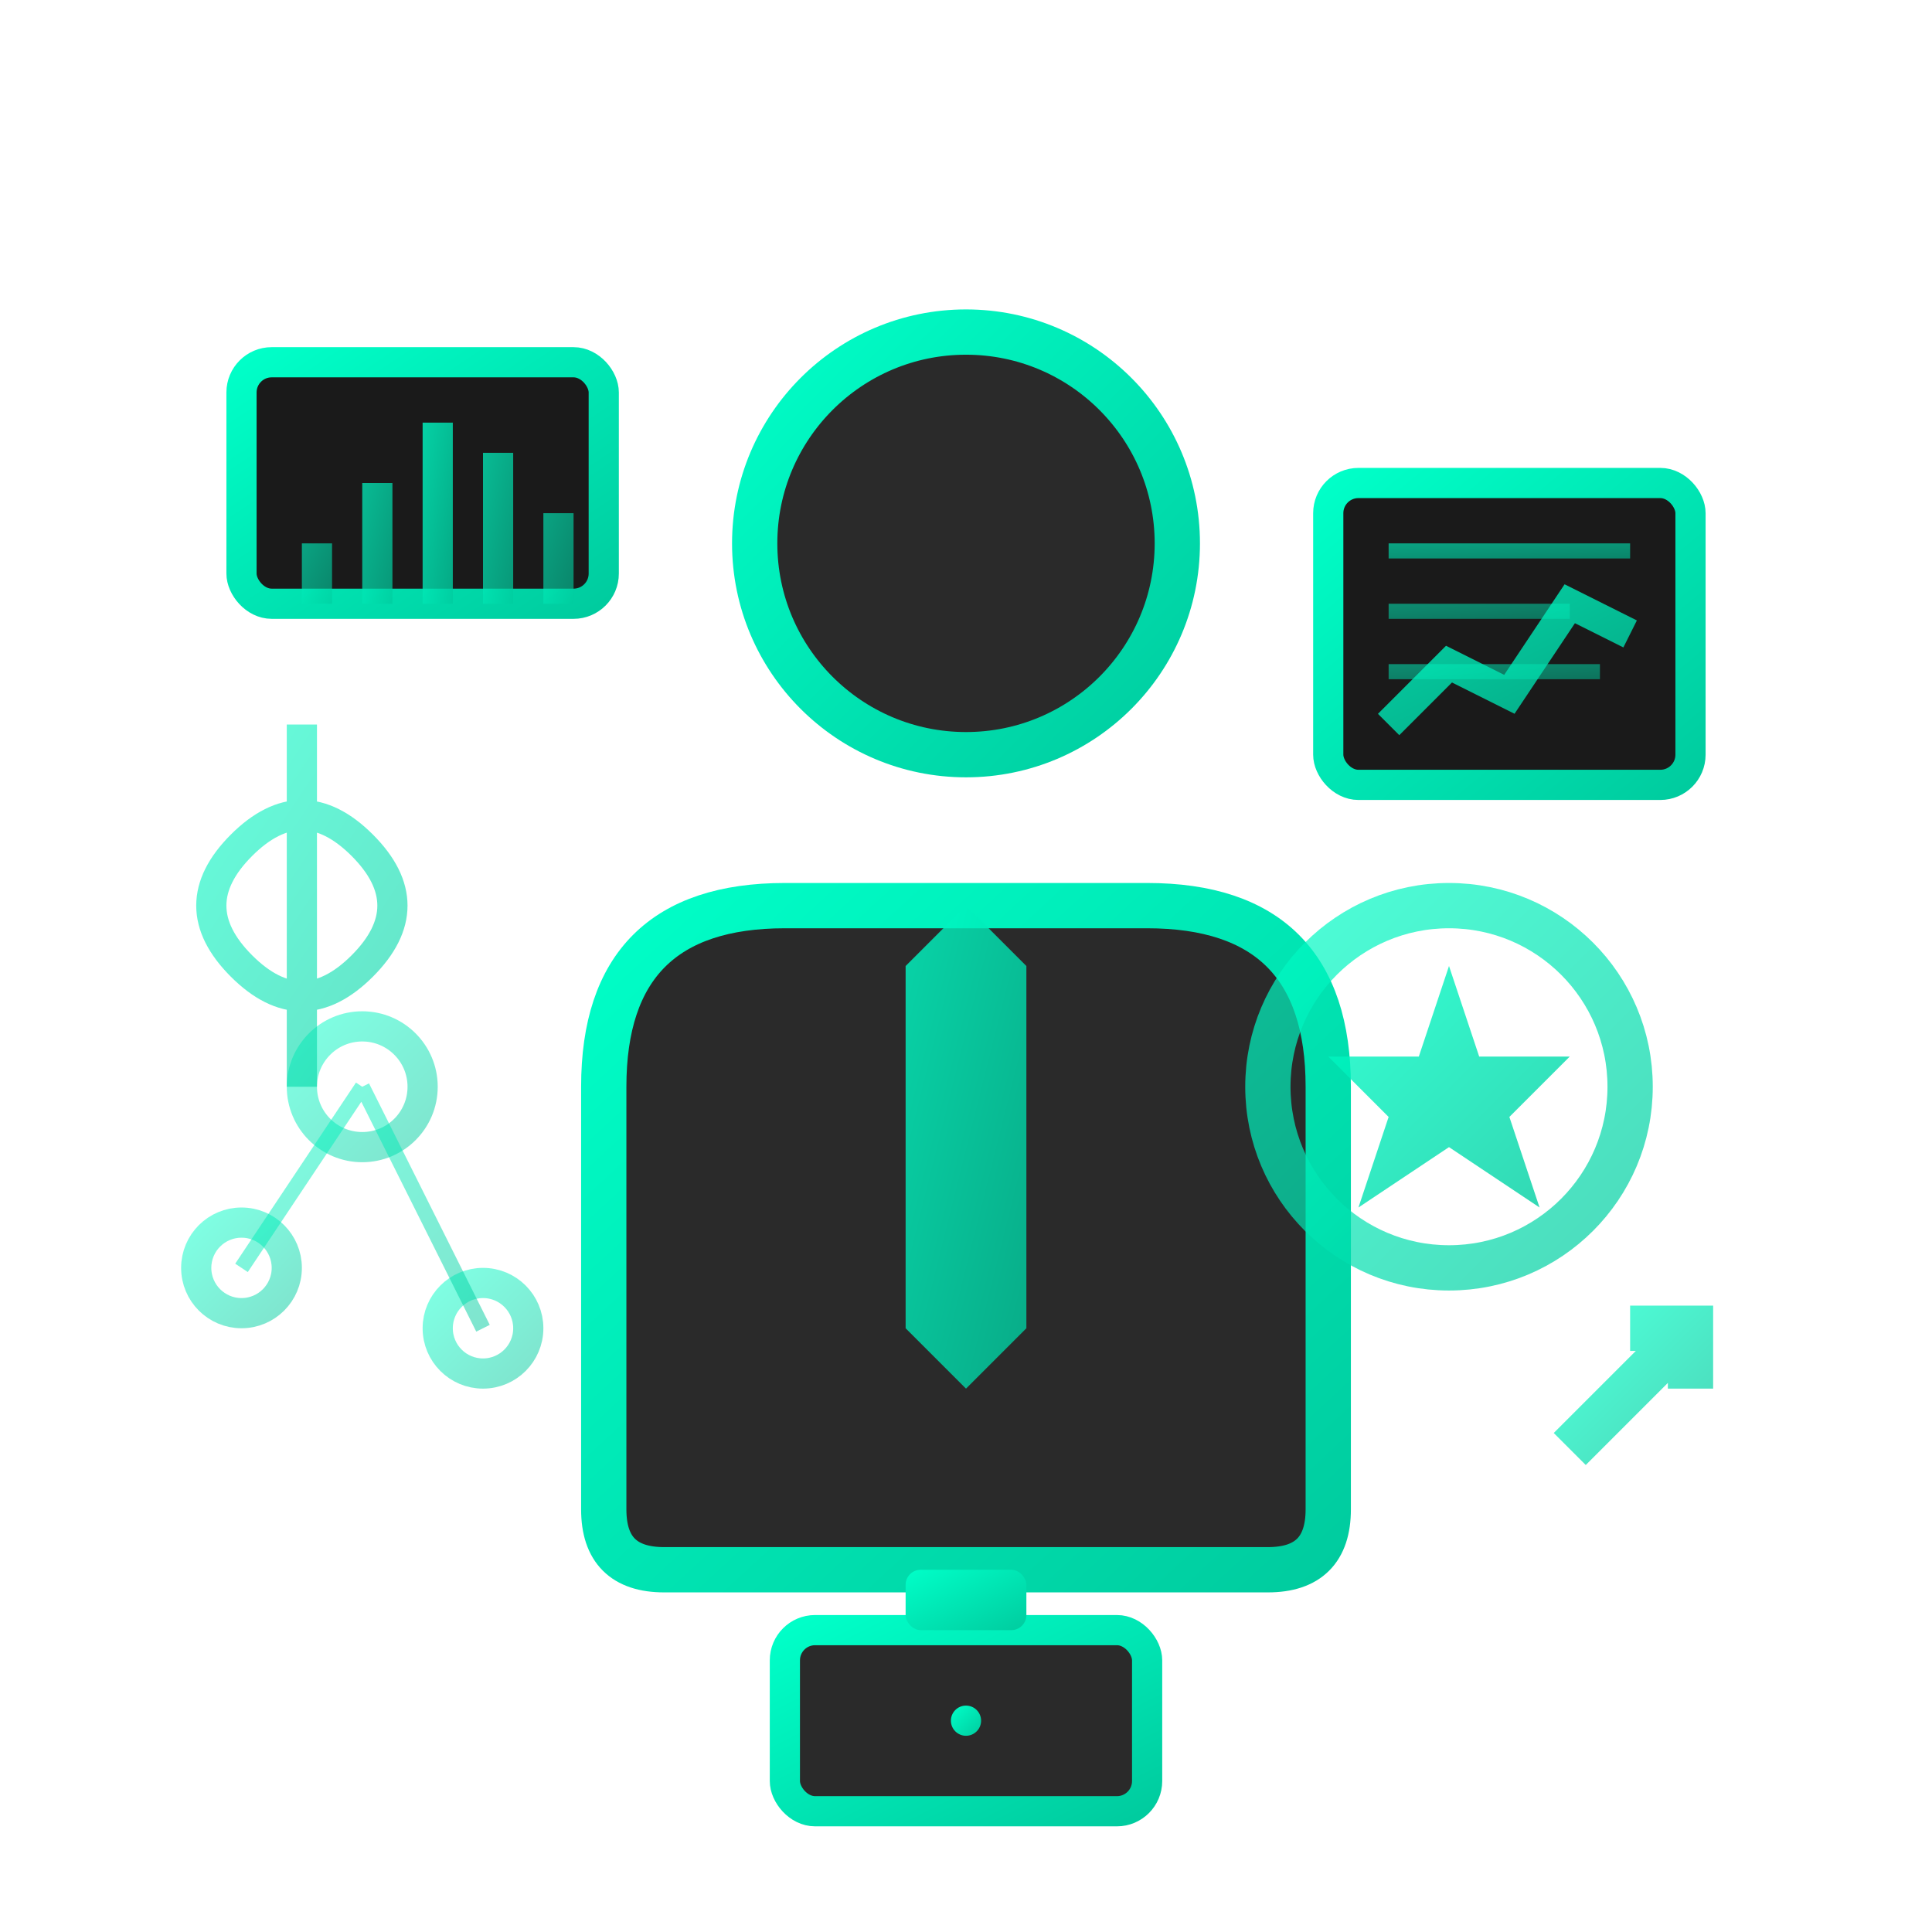 <svg xmlns="http://www.w3.org/2000/svg" viewBox="0 0 64 64" width="64" height="64">
    <defs>
        <linearGradient id="expertGradient" x1="0%" y1="0%" x2="100%" y2="100%">
            <stop offset="0%" style="stop-color:#00ffc8;stop-opacity:1" />
            <stop offset="100%" style="stop-color:#00cc9f;stop-opacity:1" />
        </linearGradient>
    </defs>
    
    <!-- Professional person silhouette -->
    <circle cx="32" cy="18" r="7" fill="#2a2a2a" stroke="url(#expertGradient)" stroke-width="1.5"/>
    <path d="M20 36 Q20 30 26 30 L38 30 Q44 30 44 36 L44 50 Q44 52 42 52 L22 52 Q20 52 20 50 Z" 
          fill="#2a2a2a" 
          stroke="url(#expertGradient)" 
          stroke-width="1.5"/>
    
    <!-- Professional tie -->
    <path d="M32 30 L30 32 L30 44 L32 46 L34 44 L34 32 Z" 
          fill="url(#expertGradient)" 
          opacity="0.8"/>
    
    <!-- Briefcase -->
    <rect x="26" y="54" width="12" height="6" rx="1" fill="#2a2a2a" stroke="url(#expertGradient)" stroke-width="1"/>
    <rect x="30" y="52" width="4" height="2" rx="0.5" fill="url(#expertGradient)"/>
    <circle cx="32" cy="57" r="0.5" fill="url(#expertGradient)"/>
    
    <!-- Financial charts and data -->
    <rect x="8" y="12" width="12" height="8" rx="1" fill="#1a1a1a" stroke="url(#expertGradient)" stroke-width="1"/>
    
    <!-- Bar chart -->
    <rect x="10" y="18" width="1" height="2" fill="url(#expertGradient)" opacity="0.6"/>
    <rect x="12" y="16" width="1" height="4" fill="url(#expertGradient)" opacity="0.7"/>
    <rect x="14" y="14" width="1" height="6" fill="url(#expertGradient)" opacity="0.8"/>
    <rect x="16" y="15" width="1" height="5" fill="url(#expertGradient)" opacity="0.7"/>
    <rect x="18" y="17" width="1" height="3" fill="url(#expertGradient)" opacity="0.6"/>
    
    <!-- Financial documents -->
    <rect x="44" y="16" width="12" height="10" rx="1" fill="#1a1a1a" stroke="url(#expertGradient)" stroke-width="1"/>
    <rect x="46" y="18" width="8" height="0.5" fill="url(#expertGradient)" opacity="0.6"/>
    <rect x="46" y="20" width="6" height="0.5" fill="url(#expertGradient)" opacity="0.5"/>
    <rect x="46" y="22" width="7" height="0.5" fill="url(#expertGradient)" opacity="0.5"/>
    
    <!-- Investment trend line -->
    <path d="M46 24 L48 22 L50 23 L52 20 L54 21" 
          stroke="url(#expertGradient)" 
          stroke-width="1" 
          fill="none" 
          opacity="0.8"/>
    
    <!-- Excellence badge/certificate -->
    <circle cx="48" cy="36" r="6" fill="none" stroke="url(#expertGradient)" stroke-width="1.5" opacity="0.7"/>
    <path d="M48 32 L49 35 L52 35 L50 37 L51 40 L48 38 L45 40 L46 37 L44 35 L47 35 Z" 
          fill="url(#expertGradient)" 
          opacity="0.8"/>
    
    <!-- Professional network connections -->
    <circle cx="12" cy="36" r="2" fill="none" stroke="url(#expertGradient)" stroke-width="1" opacity="0.5"/>
    <circle cx="8" cy="42" r="1.5" fill="none" stroke="url(#expertGradient)" stroke-width="1" opacity="0.5"/>
    <circle cx="16" cy="44" r="1.5" fill="none" stroke="url(#expertGradient)" stroke-width="1" opacity="0.5"/>
    <path d="M12 36 L8 42 M12 36 L16 44" stroke="url(#expertGradient)" stroke-width="0.5" opacity="0.5"/>
    
    <!-- Analytics symbols -->
    <path d="M8 28 Q10 26 12 28 Q14 30 12 32 Q10 34 8 32 Q6 30 8 28 M10 24 L10 36" 
          stroke="url(#expertGradient)" 
          stroke-width="1" 
          fill="none" 
          opacity="0.6"/>
    
    <!-- Growth indicators -->
    <path d="M52 48 L56 44 M54 44 L56 44 L56 46" 
          stroke="url(#expertGradient)" 
          stroke-width="1.5" 
          fill="none" 
          opacity="0.7"/>
</svg>
